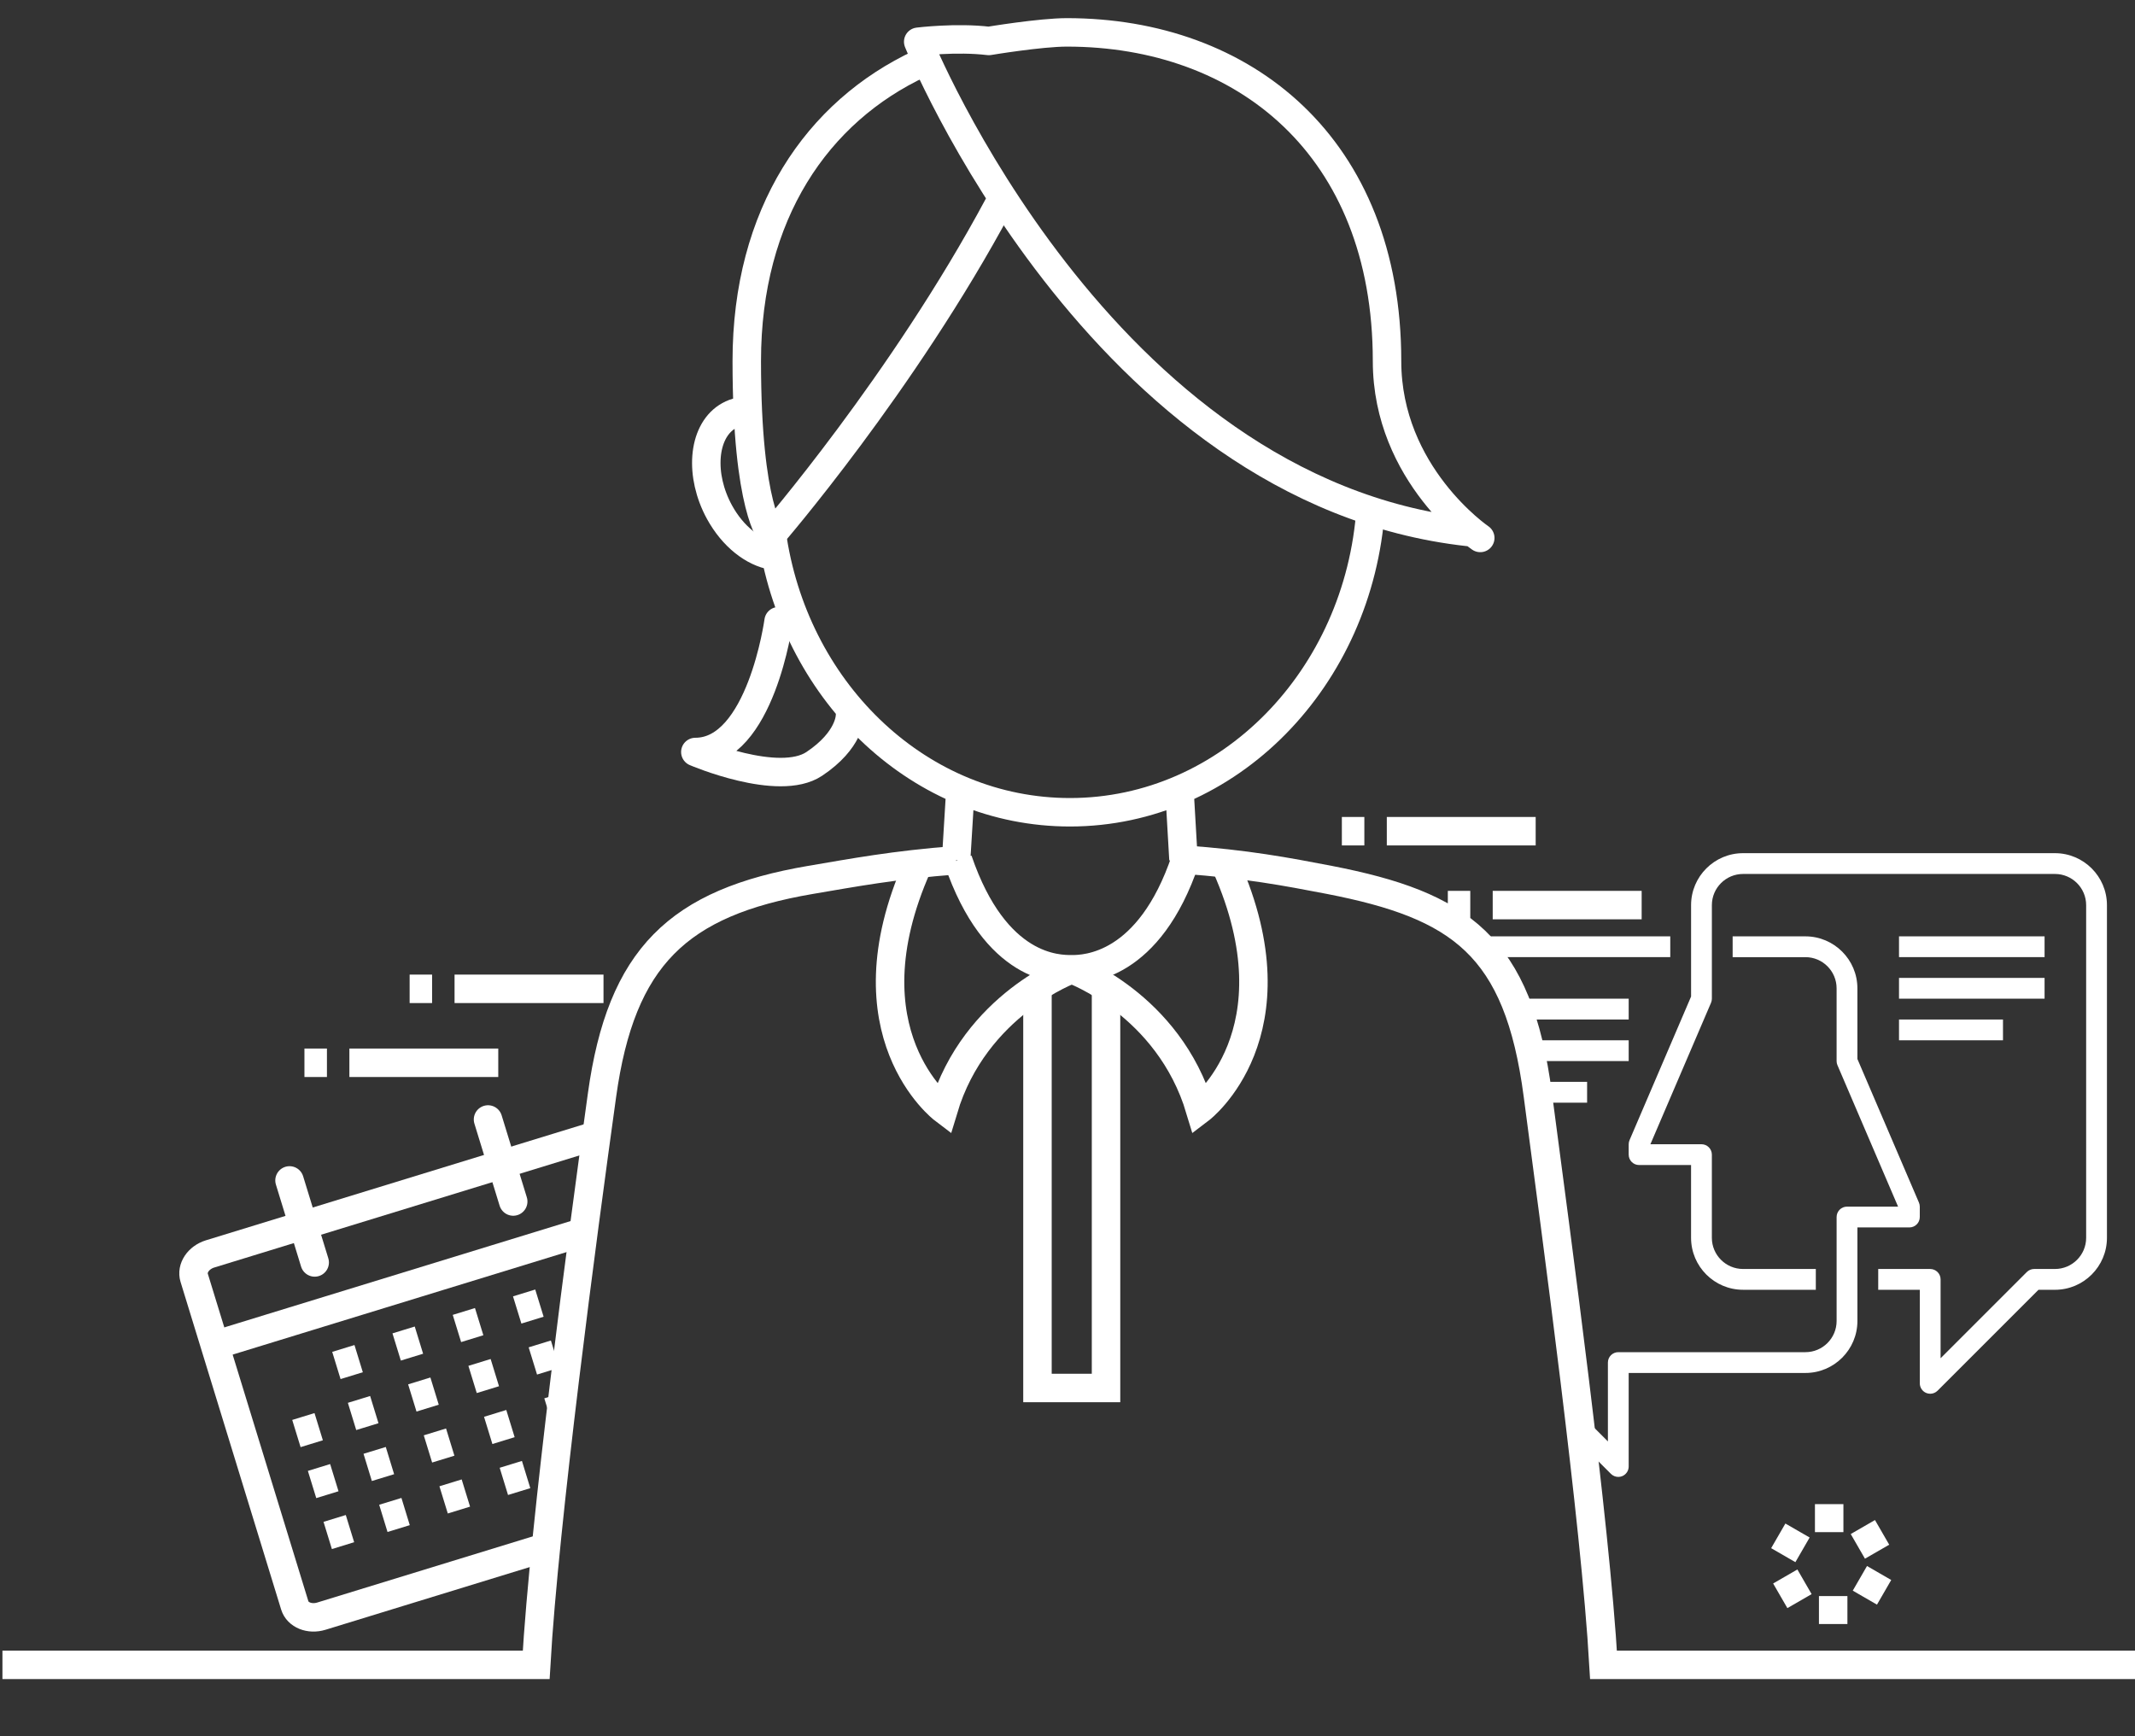 <?xml version="1.0" encoding="utf-8"?><svg version="1.0" xmlns="http://www.w3.org/2000/svg" xmlns:xlink="http://www.w3.org/1999/xlink" width="150" height="122" viewBox="0 0 150 122" xml:space="preserve"><rect x="0" y="0" width="150" height="122" fill="#333333" stroke="none"/><g id="圖層_8"><path fill="none" stroke="#FFF" stroke-width="2" stroke-miterlimit="8" d="M64.66 4.458C57.418 7.834 52.466 15.029 52.466 25.37c0 10.423 1.75 12.225 1.75 12.225s9.232-10.669 15.944-23.192"/><path fill="none" stroke="#FFF" stroke-width="2" d="M96.304 35.709c-.812 11.946-9.961 21.365-21.133 21.365-10.455 0-19.146-8.255-20.877-19.114M54.288 39.04c-1.357-.223-2.793-1.331-3.738-3.052-1.416-2.59-1.186-5.584.521-6.694.433-.284.919-.417 1.431-.416M67.173 60.443 67.48 55.41M82.858 55.38 83.149 60.401M83.286 60.401c-2.549 7.587-7.02 7.705-7.979 7.705-.969 0-5.371.032-7.998-7.663"/><path fill="none" stroke="#FFF" stroke-width="2" d="M75.299 68.105s-6.796 2.438-9.013 9.84c0 0-7.049-5.344-1.824-17.102M75.299 68.105s6.796 2.438 9.013 9.84c0 0 7.049-5.344 1.822-17.102"/><path fill="none" stroke="#FFF" stroke-width="2" d="M83.149 60.401c4.375.302 7.245.847 10.258 1.427 9.164 1.785 13.26 4.595 14.639 15.119 1.312 9.985 4.035 29.968 4.613 40.033h37.512M.171 116.98h37.5c.578-10.065 3.238-30.062 4.625-40.033 1.346-9.704 5.346-13.532 14.64-15.119 2.973-.502 5.886-1.057 10.237-1.385M28.78 69.48 30.358 69.48M31.936 69.48 42.401 69.48M21.389 74.677 22.97 74.677M24.547 74.677 35.007 74.677M94.276 58.404 95.856 58.404M97.434 58.404 107.893 58.404M101.721 63.597 103.298 63.597M104.874 63.597 115.339 63.597"/><path fill="none" stroke="#FFF" stroke-width="2" stroke-linecap="round" stroke-linejoin="round" stroke-miterlimit="8" d="M103.165 37.381C77.246 34.514 64.511 2.933 64.511 2.933s2.688-.331 4.963-.055c0 0 3.619-.603 5.484-.603 12.42 0 22.492 7.996 22.492 23.096 0 7.978 6.55 12.428 6.55 12.428"/><path fill="none" stroke="#FFF" stroke-width="2" stroke-miterlimit="10" d="M77.707 69.229 77.707 97.527 72.89 97.527 72.89 69.229"/><path fill="none" stroke="#FFF" stroke-width="2" d="m38.147 108.779-15.572 4.781c-.824.252-1.66-.087-1.866-.758l-7.067-23.02c-.206-.672.295-1.422 1.119-1.676l26.68-8.19"/><path fill="none" stroke="#FFF" stroke-width="2" stroke-linecap="round" d="M20.341 82.942 22.11 88.706M34.287 78.66 36.058 84.424"/><path fill="none" stroke="#FFF" stroke-width="2" d="M15.382 94.431 41.108 86.531M25.198 95.465 23.634 95.945M29.433 94.164 27.868 94.645M33.665 92.865 32.103 93.346M37.899 91.564 36.337 92.045M38.999 95.146 37.437 95.627M39.506 98.91 38.536 99.209M34.765 96.447 33.202 96.927M35.864 100.028 34.301 100.508M36.964 103.609 35.4 104.089M30.532 97.746 28.968 98.227M31.632 101.328 30.067 101.809M32.731 104.908 31.167 105.389M26.298 99.046 24.734 99.526M27.397 102.628 25.833 103.107M28.497 106.209 26.933 106.688M22.39 100.246 20.825 100.727M23.489 103.828 21.925 104.309M24.588 107.408 23.024 107.889"/><path fill="none" stroke="#FFF" stroke-width="2" stroke-miterlimit="10" d="M128.514 105.688 128.514 107.654M124.937 107.916 126.64 108.899M125.077 112.129 126.78 111.145M128.795 114.112 128.795 112.146M132.372 111.884 130.671 110.901M132.231 107.672 130.528 108.655"/><path fill="none" stroke="#FFF" stroke-width="2" stroke-linecap="round" stroke-linejoin="round" stroke-miterlimit="8" d="M54.702 43.648s-1.253 9.191-5.849 9.191c0 0 5.849 2.507 8.355.836s2.507-3.342 2.507-3.342"/><defs><path id="SVGID_7_" d="M103.102 65.022 105.643 69.137 108.788 81.72 111.329 105.797 148.353 95.634 148.353 95.029 148.11 57.884 119.314 58.126z"/></defs><clipPath id="SVGID_8_"><use xlink:href="#SVGID_7_" overflow="visible"/></clipPath><g clip-path="url(#SVGID_8_)" fill="#FFF"><path d="M113.697 103.775c-.189 0-.377-.074-.517-.214l-7.091-7.091h-1.158c-2.014 0-3.652-1.639-3.652-3.652V69.443c0-2.014 1.639-3.652 3.652-3.652h12.418v1.461h-12.418c-1.208 0-2.191.982-2.191 2.191v23.375c0 1.209.983 2.191 2.191 2.191h1.461c.194 0 .38.077.517.214l6.058 6.058V95.74c0-.403.327-.73.73-.73h13.148c1.208 0 2.191-.982 2.191-2.191v-7.305c0-.403.327-.73.73-.73h3.588l-4.259-9.938c-.04-.091-.06-.189-.06-.288v-5.113c0-1.209-.983-2.191-2.191-2.191h-5.113v-1.461h5.113c2.014 0 3.652 1.639 3.652 3.652v4.963l4.323 10.089c.04.091.06.189.06.288v.73c0 .403-.327.73-.73.73h-3.652v6.574c0 2.014-1.639 3.652-3.652 3.652h-12.418v6.574c0 .295-.179.562-.451.675-.089.038-.185.055-.279.055z"/><path d="M135.611 97.932c-.094 0-.189-.018-.279-.056-.272-.113-.451-.38-.451-.675v-6.574h-2.922v-1.461h3.652c.403 0 .73.327.73.73v5.541l6.058-6.058c.137-.137.322-.214.517-.214h1.461c1.208 0 2.191-.982 2.191-2.191V63.6c0-1.209-.983-2.191-2.191-2.191h-21.914c-1.208 0-2.191.982-2.191 2.191v6.574c0 .099-.02.197-.06.288l-4.259 9.938h3.588c.403 0 .73.327.73.73v5.844c0 1.209.983 2.191 2.191 2.191h5.113v1.461h-5.113c-2.014 0-3.652-1.639-3.652-3.652v-5.113h-3.652c-.403 0-.73-.327-.73-.73V80.4c0-.099.02-.197.06-.288l4.323-10.089V63.6c0-2.014 1.639-3.652 3.652-3.652h21.914c2.014 0 3.652 1.639 3.652 3.652v23.375c0 2.014-1.639 3.652-3.652 3.652h-1.158l-7.091 7.091c-.14.139-.327.214-.517.214z"/><path d="M133.42 65.791H143.647V67.252H133.42zM133.42 68.713H143.647V70.174H133.42zM133.42 71.635H140.725V73.096H133.42zM105.662 70.174H114.428V71.635H105.662zM105.662 73.096H114.428V74.557H105.662zM105.662 76.018H111.506V77.479H105.662z"/></g></g></svg>